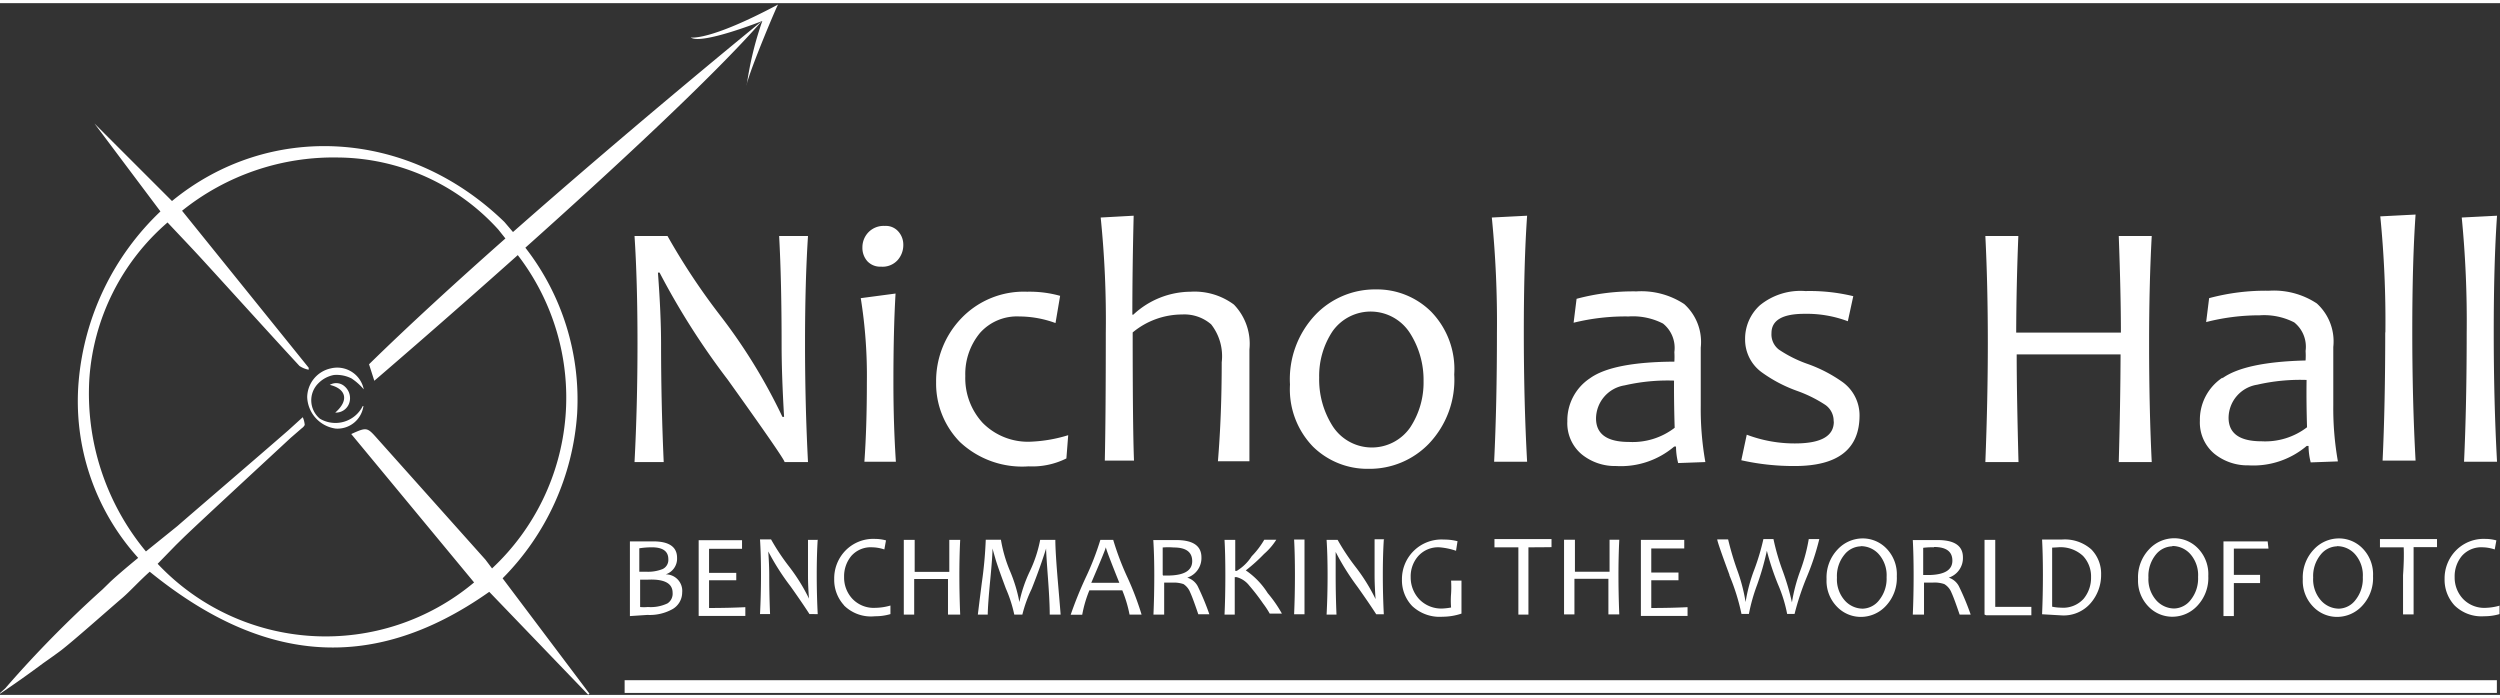 <svg id="Layer_1" data-name="Layer 1" xmlns="http://www.w3.org/2000/svg" viewBox="0 0 151.61 41.95" width="154px" height="43px"><rect x="0" y="0" width="151.61" height="41.95" fill="#333333" stroke="none"/><defs><style>.cls-1{fill:#fff;}</style></defs><title>logo-footer</title><path class="cls-1" d="M110.77,34.93a2.24,2.24,0,0,0,.63,1.67,2,2,0,0,0,1.45.62,2.07,2.07,0,0,0,1.52-.67,2.46,2.46,0,0,0,.66-1.8,2.24,2.24,0,0,0-.62-1.67,2,2,0,0,0-1.45-.62,2.08,2.08,0,0,0-1.52.67A2.46,2.46,0,0,0,110.77,34.93Zm2.08-2a1.46,1.46,0,0,1,1.09.49,1.93,1.93,0,0,1,.47,1.39,2.07,2.07,0,0,1-.44,1.38,1.31,1.31,0,0,1-1,.53,1.47,1.47,0,0,1-1.09-.49,1.93,1.93,0,0,1-.48-1.39,2.05,2.05,0,0,1,.45-1.39A1.32,1.32,0,0,1,112.85,32.94Zm-18,4.14q0-1.27,0-2.38t0-2.15h0.66q0,1,0,1.94h2.1q0-.76,0-1.94H98.2q-0.05,1-.05,2.15t0.05,2.38H97.54q0-1.2,0-2.16H95.48q0,0.77,0,2.16H94.86Zm16.35-11.71a1.18,1.18,0,0,0-.51-1,8,8,0,0,0-1.69-.84,8.57,8.57,0,0,1-2.17-1.14,2.45,2.45,0,0,1-1-2,2.74,2.74,0,0,1,.9-2.06,3.89,3.89,0,0,1,2.76-.86,11.21,11.21,0,0,1,2.9.31l-0.33,1.52a7.07,7.07,0,0,0-2.63-.45q-2,0-2,1.17a1.16,1.16,0,0,0,.45,1,7.61,7.61,0,0,0,1.77.88A8.64,8.64,0,0,1,111.77,23a2.49,2.49,0,0,1,1,2q0,3.07-3.93,3.07a14.43,14.43,0,0,1-3.24-.35l0.33-1.55a8.18,8.18,0,0,0,3,.53Q111.21,26.68,111.21,25.38ZM99.51,37.08q0-1.08,0-2.38t0-2.15h2.63l0,0.52q-1,0-2,0,0,0.54,0,1.46,0.93,0,1.65,0V35q-0.77,0-1.65,0,0,0.9,0,1.68,1.16,0,2.2-.05l0,0.53H99.51ZM96.42,22.75a3.06,3.06,0,0,0-1.37,2.61,2.46,2.46,0,0,0,.87,2,3.2,3.2,0,0,0,2.08.71,5,5,0,0,0,3.53-1.18h0.11a4.12,4.12,0,0,0,.13,1l1.65-.06a18.42,18.42,0,0,1-.28-3.41q0-.43,0-1.73t0-1.8a3.1,3.1,0,0,0-1-2.64,4.72,4.72,0,0,0-2.9-.77,13.19,13.19,0,0,0-3.63.45l-0.18,1.45A13.08,13.08,0,0,1,98.76,19a4,4,0,0,1,2.09.43,1.89,1.89,0,0,1,.69,1.73,4.86,4.86,0,0,1,0,.58Q97.79,21.76,96.42,22.75Zm5.14,3a4.18,4.18,0,0,1-2.77.86q-2,0-2-1.43a2.05,2.05,0,0,1,1.73-2,11.63,11.63,0,0,1,3-.29Q101.51,24.18,101.56,25.79Zm3.32,8.92q-0.74-2-.74-2.15h0.66a18,18,0,0,0,.53,1.8,10.55,10.55,0,0,1,.53,2h0a9.77,9.77,0,0,1,.54-2,14,14,0,0,0,.54-1.82h0.61a13.65,13.65,0,0,0,.56,1.93,14.73,14.73,0,0,1,.56,1.91h0a10.24,10.24,0,0,1,.51-1.93,10.56,10.56,0,0,0,.51-1.91h0.64a15.17,15.17,0,0,1-.75,2.28,16.08,16.08,0,0,0-.75,2.26h-0.45a8.5,8.5,0,0,0-.55-1.78,15.8,15.8,0,0,1-.68-2.05h0a16.21,16.21,0,0,1-.6,2.09,10.91,10.91,0,0,0-.49,1.74h-0.45A12.87,12.87,0,0,0,104.88,34.7ZM92.69,33q0,0.67,0,1.7t0,2.38H92.08q0-1.19,0-2.38,0-1,0-1.7-0.52,0-1.45,0l0-.5h3.46l0,0.49Q93.42,33,92.69,33Zm53.09,0q-0.52,0-1.45,0l0-.5h3.46l0,0.49q-0.69,0-1.42,0,0,0.67,0,1.7t0,2.38h-0.64q0-1.19,0-2.38Q145.8,33.69,145.77,33Zm-6.13,1.93a2.24,2.24,0,0,0,.63,1.67,2,2,0,0,0,1.45.62,2.07,2.07,0,0,0,1.52-.67,2.46,2.46,0,0,0,.66-1.8,2.24,2.24,0,0,0-.62-1.67,2,2,0,0,0-1.45-.62,2.08,2.08,0,0,0-1.52.67A2.46,2.46,0,0,0,139.65,34.93Zm2.08-2a1.46,1.46,0,0,1,1.09.49,1.93,1.93,0,0,1,.47,1.39,2.07,2.07,0,0,1-.44,1.38,1.31,1.31,0,0,1-1,.53,1.47,1.47,0,0,1-1.09-.49,1.93,1.93,0,0,1-.48-1.39,2.05,2.05,0,0,1,.45-1.39A1.32,1.32,0,0,1,141.72,32.94Zm2.93-13a64.3,64.3,0,0,0-.31-7l2.14-.11q-0.2,2.86-.2,7.07t0.2,7.85h-2Q144.65,24.35,144.65,20Zm-9.88,2.78a3.06,3.06,0,0,0-1.37,2.61,2.47,2.47,0,0,0,.87,2,3.21,3.21,0,0,0,2.08.71,5,5,0,0,0,3.53-1.18H140a4.12,4.12,0,0,0,.13,1l1.65-.06a18.43,18.43,0,0,1-.28-3.41q0-.43,0-1.73t0-1.8a3.11,3.11,0,0,0-1-2.64,4.72,4.72,0,0,0-2.9-.77,13.17,13.17,0,0,0-3.63.45l-0.18,1.45a13.06,13.06,0,0,1,3.25-.41,4,4,0,0,1,2.09.43,1.89,1.89,0,0,1,.69,1.73,4.66,4.66,0,0,1,0,.58Q136.14,21.76,134.77,22.75Zm5.14,3a4.17,4.17,0,0,1-2.77.86q-2,0-2-1.43a2.05,2.05,0,0,1,1.73-2,11.63,11.63,0,0,1,3-.29Q139.86,24.18,139.91,25.79ZM149.59,20a64.55,64.55,0,0,0-.3-7l2.14-.11q-0.2,2.86-.2,7.07t0.2,7.85h-2Q149.59,24.35,149.59,20ZM125.05,37.13a2.16,2.16,0,0,0,1.74-.75,2.6,2.6,0,0,0,.63-1.73,2.1,2.1,0,0,0-.59-1.52,2.42,2.42,0,0,0-1.81-.6h-1.18q0.05,0.93.05,2.15t-0.05,2.38ZM124.8,33a2,2,0,0,1,1.52.52,1.81,1.81,0,0,1,.49,1.29,2,2,0,0,1-.45,1.31,1.67,1.67,0,0,1-1.37.54,2.73,2.73,0,0,1-.54-0.06q0-1,0-1.91t0-1.67Zm-4.45,4.08q0-.86,0-2.38,0-1.31,0-2.15H121q0,0.7,0,2.15,0,1.19,0,1.91,1,0,2.19,0l0,0.51h-2.74Zm17.22-4q-0.93,0-2.1,0,0,0.58,0,1.59l1.59,0v0.5l-1.59,0q0,1.36,0,2h-0.63q0-1.08,0-2.38t0-2.15h2.68Zm-20.89,4q0-.81,0-1.94h0.53a1.8,1.8,0,0,1,.7.09,1.05,1.05,0,0,1,.44.53q0.15,0.32.49,1.32h0.67a15.51,15.51,0,0,0-.71-1.71,1.06,1.06,0,0,0-.62-0.53v0a1.25,1.25,0,0,0,.86-1.23q0-1.05-1.53-1.05H116q0.05,0.93.05,2.15T116,37.08h0.65Zm0.6-4.1q1.12,0,1.12.83t-1.37.87h-0.4q0-1,0-1.65A4.17,4.17,0,0,1,117.28,33Zm12.38,1.94a2.24,2.24,0,0,0,.63,1.67,2,2,0,0,0,1.45.62,2.07,2.07,0,0,0,1.52-.67,2.46,2.46,0,0,0,.66-1.8,2.24,2.24,0,0,0-.62-1.67,2,2,0,0,0-1.45-.62,2.08,2.08,0,0,0-1.52.67A2.46,2.46,0,0,0,129.66,34.93Zm2.08-2a1.46,1.46,0,0,1,1.09.49,1.93,1.93,0,0,1,.47,1.39,2.07,2.07,0,0,1-.44,1.38,1.31,1.31,0,0,1-1,.53,1.47,1.47,0,0,1-1.09-.49,1.93,1.93,0,0,1-.48-1.39,2.05,2.05,0,0,1,.45-1.39A1.32,1.32,0,0,1,131.74,32.94ZM120.4,27.83q0.15-3.84.15-7.2,0-3.52-.15-6.51h2q-0.12,3-.13,5.86h6.35q0-2.29-.13-5.86h2q-0.16,2.93-.16,6.51,0,3.93.16,7.2h-2q0.1-3.64.11-6.53H122.3q0,2.34.11,6.53h-2ZM75.91,33.54a5,5,0,0,0,.76-1H77.4a3.9,3.9,0,0,1-.74.86,10.22,10.22,0,0,1-1.11,1v0a4.68,4.68,0,0,1,1.33,1.38,7.69,7.69,0,0,1,.86,1.24H77a5,5,0,0,0-.4-0.61,12.26,12.26,0,0,0-.84-1.09A1.44,1.44,0,0,0,75,34.81H74.88q0,0.82,0,2.27H74.26q0.05-1.08.05-2.38t-0.05-2.15h0.65q0,0.93,0,1.88H75A2.8,2.8,0,0,0,75.91,33.54ZM39.26,37.1a2.84,2.84,0,0,0,1.54-.36,1.17,1.17,0,0,0,.57-1,1,1,0,0,0-1-1.1v0a1,1,0,0,0,.69-1q0-1-1.45-1H38.2q0,0.93,0,2.15t0,2.38Zm1.53-1.34a0.7,0.7,0,0,1-.31.64,2.37,2.37,0,0,1-1.19.22,2.33,2.33,0,0,1-.47,0q0-.73,0-1.66l0.49,0Q40.79,34.9,40.79,35.76ZM39.53,33q1,0,1,.72a0.61,0.61,0,0,1-.35.6,2.38,2.38,0,0,1-1,.16H38.77q0-1.17,0-1.42A4.85,4.85,0,0,1,39.53,33Zm2.84,4.1q0-1.08,0-2.38t0-2.15H45l0,0.52q-1,0-2,0,0,0.54,0,1.46,0.93,0,1.65,0V35q-0.77,0-1.65,0,0,0.9,0,1.68,1.16,0,2.2-.05l0,0.53H42.37ZM45.3,4.87a20.23,20.23,0,0,1,.93-3.79s-3.71,1.47-4.34,1c0,0,1.08.25,5.3-2C47.18,0,45.53,3.91,45.3,4.87Zm5.89,31.65a2.28,2.28,0,0,1-.6-1.6,2.42,2.42,0,0,1,.67-1.71,2.36,2.36,0,0,1,1.81-.72,2.55,2.55,0,0,1,.66.09l-0.1.55A2.43,2.43,0,0,0,52.91,33a1.57,1.57,0,0,0-1.28.52,1.93,1.93,0,0,0-.44,1.28,1.89,1.89,0,0,0,.5,1.32,1.78,1.78,0,0,0,1.39.55A3.44,3.44,0,0,0,54,36.53l0,0.52a3.23,3.23,0,0,1-.93.13A2.32,2.32,0,0,1,51.18,36.52Zm-1.6-4q-0.06.92-.06,2.15t0.06,2.38H49.09s-0.38-.6-1.14-1.67a14.78,14.78,0,0,1-1.36-2.13h0q0.06,0.84.06,1.44,0,1.17.05,2.36H46.09q0.06-1.13.06-2.38t-0.06-2.15h0.67a13.35,13.35,0,0,0,1.05,1.59,11.15,11.15,0,0,1,1.25,2h0Q49,35.33,49,34.74q0-1.29,0-2.19h0.6ZM45.27,5a0.87,0.87,0,0,1,0-.17ZM47.4,20.73q0-3.89-.15-6.61H49q-0.18,2.79-.18,6.51T49,27.83H47.58q0-.18-3.45-5A44.92,44.92,0,0,1,40,16.34H39.9q0.19,2.54.19,4.35,0,3.54.16,7.14H38.48q0.18-3.42.18-7.2t-0.18-6.51h2a40.23,40.23,0,0,0,3.18,4.8,33.82,33.82,0,0,1,3.79,6.17h0.1Q47.4,22.52,47.4,20.73ZM37.88,41.06H151.42v0.77H37.88V41.06ZM90.78,20a64.07,64.07,0,0,0-.31-7l2.14-.11q-0.2,2.86-.2,7.07t0.2,7.85h-2Q90.78,24.35,90.78,20ZM20.33,24.83c0.89-.78.61-1.46-0.33-1.68a0.76,0.76,0,0,1,.91.1,0.94,0.94,0,0,1,.27,1A0.85,0.85,0,0,1,20.33,24.83Zm1.71-.4a1.59,1.59,0,0,1-1.68,1.37,2,2,0,0,1-1.73-1.91,1.81,1.81,0,0,1,1.43-1.74,1.64,1.64,0,0,1,2,1.27,3.54,3.54,0,0,0-.74-0.66,2,2,0,0,0-1.07-.21,1.78,1.78,0,0,0-.93.49,1.45,1.45,0,0,0,.08,2.16A1.85,1.85,0,0,0,22,24.43ZM35,24.9a15,15,0,0,0-3.14-10.07c5.26-4.7,11.38-10.36,14.34-13.74,0,0-7.57,6.16-15.09,12.79l-0.52-.61C24.7,7.56,16.28,7.2,10.43,12L5.73,7.3l0,0,4,5.33A16.12,16.12,0,0,0,4.77,22.94a14.15,14.15,0,0,0,3.61,10.7c-0.78.64-1.49,1.25-1.76,1.52l-0.4.39a67.28,67.28,0,0,0-5.9,6L0,41.84l0,0L0,41.88c0.9-.6,1.77-1.22,2.63-1.86,0.43-.3.82-0.58,1.06-0.76,0.77-.59,2.8-2.4,3.75-3.21,0.44-.38,1-1,1.64-1.57,6.51,5.29,13.2,6.43,20.59,1.22l6,6.24,0.08-.06-5.27-7A15.67,15.67,0,0,0,35,24.9Zm-5.56,8.85-6.62-7.41c-0.56-.63-0.61-0.62-1.52-0.21l7.45,9A14,14,0,0,1,9.56,34l1.12-1.15,0.5-.49c1.16-1.11,4.77-4.44,6.45-6l0.67-.58a0.55,0.55,0,0,0,.18-0.2l0,0v0a1.43,1.43,0,0,0-.12-0.47l-0.87.79c-1.81,1.58-6,5.17-6.73,5.81L8.85,33.25A15,15,0,0,1,5.42,22.76a13.75,13.75,0,0,1,4.74-9.46c0.76,0.81,1.5,1.58,2.22,2.37,1.93,2.11,3.84,4.23,5.78,6.33a1.49,1.49,0,0,0,.56.23l0-.12-7.68-9.52a14.67,14.67,0,0,1,9.46-3.23,13.26,13.26,0,0,1,9.72,4.37l0.43,0.54c-2.94,2.6-5.85,5.26-8.27,7.63l0.32,1s3.94-3.37,8.7-7.62a14.17,14.17,0,0,1-1.56,19Zm122.14,2.78,0,0.52a3.23,3.23,0,0,1-.93.13,2.32,2.32,0,0,1-1.8-.66,2.29,2.29,0,0,1-.6-1.6,2.42,2.42,0,0,1,.67-1.71,2.36,2.36,0,0,1,1.81-.72,2.54,2.54,0,0,1,.66.09l-0.1.55a2.42,2.42,0,0,0-.71-0.13,1.57,1.57,0,0,0-1.28.52,1.93,1.93,0,0,0-.44,1.28,1.89,1.89,0,0,0,.5,1.32,1.78,1.78,0,0,0,1.39.55A3.43,3.43,0,0,0,151.61,36.53Zm-67.66-4q-0.06.92-.06,2.15t0.06,2.38H83.46s-0.38-.6-1.14-1.67A14.78,14.78,0,0,1,81,33.28h0Q81,34.12,81,34.72q0,1.17.05,2.36H80.45q0.06-1.13.06-2.38t-0.06-2.15h0.67a13.35,13.35,0,0,0,1.05,1.59,11.15,11.15,0,0,1,1.25,2h0q-0.06-.85-0.06-1.44,0-1.29,0-2.19h0.6Zm-4.81,0q0,1,0,2.15t0,2.38H78.48q0.05-1.13.05-2.38t-0.05-2.15h0.66Zm-7.37,2.68a1.06,1.06,0,0,1,.44.53q0.15,0.32.49,1.32h0.67a15.65,15.65,0,0,0-.71-1.71A1.07,1.07,0,0,0,72,34.84v0a1.25,1.25,0,0,0,.86-1.23q0-1.05-1.53-1.05H69.94Q70,33.47,70,34.7t-0.05,2.38h0.65q0-.81,0-1.94h0.53A1.8,1.8,0,0,1,71.77,35.23Zm-1.23-.55q0-1,0-1.65a4.18,4.18,0,0,1,.67,0q1.12,0,1.12.83t-1.37.87h-0.4ZM67.06,20a61.14,61.14,0,0,0-.31-7l2-.11q-0.08,3.21-.08,6h0.06a5.13,5.13,0,0,1,3.47-1.39,4,4,0,0,1,2.63.78A3.42,3.42,0,0,1,75.77,21q0,0.2,0,.78c0,0.39,0,.73,0,1q0,1.52,0,5H73.86q0.23-2.77.23-6a3.13,3.13,0,0,0-.64-2.3,2.48,2.48,0,0,0-1.76-.6,4.7,4.7,0,0,0-3,1.09q0,5.75.08,7.77H67Q67.06,25,67.06,20ZM86,33.54a1.85,1.85,0,0,0-.45,1.27,1.93,1.93,0,0,0,.51,1.33,1.85,1.85,0,0,0,1.45.57A3.74,3.74,0,0,0,88,36.65,5.28,5.28,0,0,1,88,35.81a6.36,6.36,0,0,0,0-.79h0.63q0,0.46,0,1,0,0.22,0,1a3.66,3.66,0,0,1-1.15.19,2.43,2.43,0,0,1-1.84-.65,2.25,2.25,0,0,1-.62-1.61,2.4,2.4,0,0,1,2.55-2.42,3.22,3.22,0,0,1,.82.1l-0.09.58A4.14,4.14,0,0,0,87.3,33,1.62,1.62,0,0,0,86,33.54ZM83,28.24a5,5,0,0,0,3.64-1.51,5.61,5.61,0,0,0,1.55-4.21,5,5,0,0,0-1.4-3.81,4.66,4.66,0,0,0-3.36-1.35,5,5,0,0,0-3.65,1.53,5.68,5.68,0,0,0-1.55,4.24,5,5,0,0,0,1.4,3.77A4.71,4.71,0,0,0,83,28.24ZM80.81,19.9A2.83,2.83,0,0,1,85.5,20a5.27,5.27,0,0,1,.83,2.92,4.94,4.94,0,0,1-.81,2.81,2.83,2.83,0,0,1-4.69-.06A5.26,5.26,0,0,1,80,22.71,4.9,4.9,0,0,1,80.81,19.9Zm-22.6,6.71A5.06,5.06,0,0,1,56.77,23a5.49,5.49,0,0,1,1.52-3.88,5.24,5.24,0,0,1,4-1.62,6.86,6.86,0,0,1,2,.25l-0.28,1.65A6.42,6.42,0,0,0,61.81,19a3,3,0,0,0-2.38,1,3.9,3.9,0,0,0-.89,2.61,4,4,0,0,0,1.05,2.84,3.86,3.86,0,0,0,3,1.14,8.78,8.78,0,0,0,2.19-.39l-0.11,1.41a4.63,4.63,0,0,1-2.29.48A5.51,5.51,0,0,1,58.21,26.61Zm-3.4,10.47q0-1.27,0-2.38t0-2.15h0.66q0,1,0,1.94h2.1q0-.76,0-1.94h0.66q-0.05,1-.05,2.15t0.05,2.38H57.49q0-1.2,0-2.16H55.44q0,0.77,0,2.16H54.81Zm11.25-1.47h2a7.69,7.69,0,0,1,.44,1.47h0.73a17.65,17.65,0,0,0-.86-2.26,16.84,16.84,0,0,1-.86-2.27H66.73a16.62,16.62,0,0,1-.9,2.31,24,24,0,0,0-.9,2.23h0.7A7.31,7.31,0,0,1,66.06,35.62Zm1-2.63h0q0,0.13.82,2.17h-1.7Q67.06,33.1,67.06,33ZM52.6,15.65a1.21,1.21,0,0,1-.3-0.83,1.31,1.31,0,0,1,.36-0.92,1.28,1.28,0,0,1,1-.39,1,1,0,0,1,.82.34,1.19,1.19,0,0,1,.3.81,1.37,1.37,0,0,1-.35.93,1.23,1.23,0,0,1-1,.39A1.06,1.06,0,0,1,52.6,15.65ZM64,32.55q0,0.73.16,2.6t0.16,1.93H63.66q0-.78-0.11-2.25t-0.11-1.76h0q-0.35,1.13-.88,2.46A7.9,7.9,0,0,0,62,37.08H61.51A8.18,8.18,0,0,0,61,35.5q-0.5-1.34-.63-1.79t-0.18-.64h0q0,0.48-.14,1.93T59.9,37.08H59.3s0.08-.66.24-1.92a24.85,24.85,0,0,0,.24-2.62h0.92a8.42,8.42,0,0,0,.56,1.92,9,9,0,0,1,.56,1.86h0a8.27,8.27,0,0,1,.63-1.86,7.83,7.83,0,0,0,.63-1.91H64ZM52.57,23a29.69,29.69,0,0,0-.37-5.11l2.11-.28q-0.13,2.2-.13,5.39,0,2.53.15,4.81H52.42Q52.57,25.72,52.57,23Z" transform="translate(0 0)"/></svg>